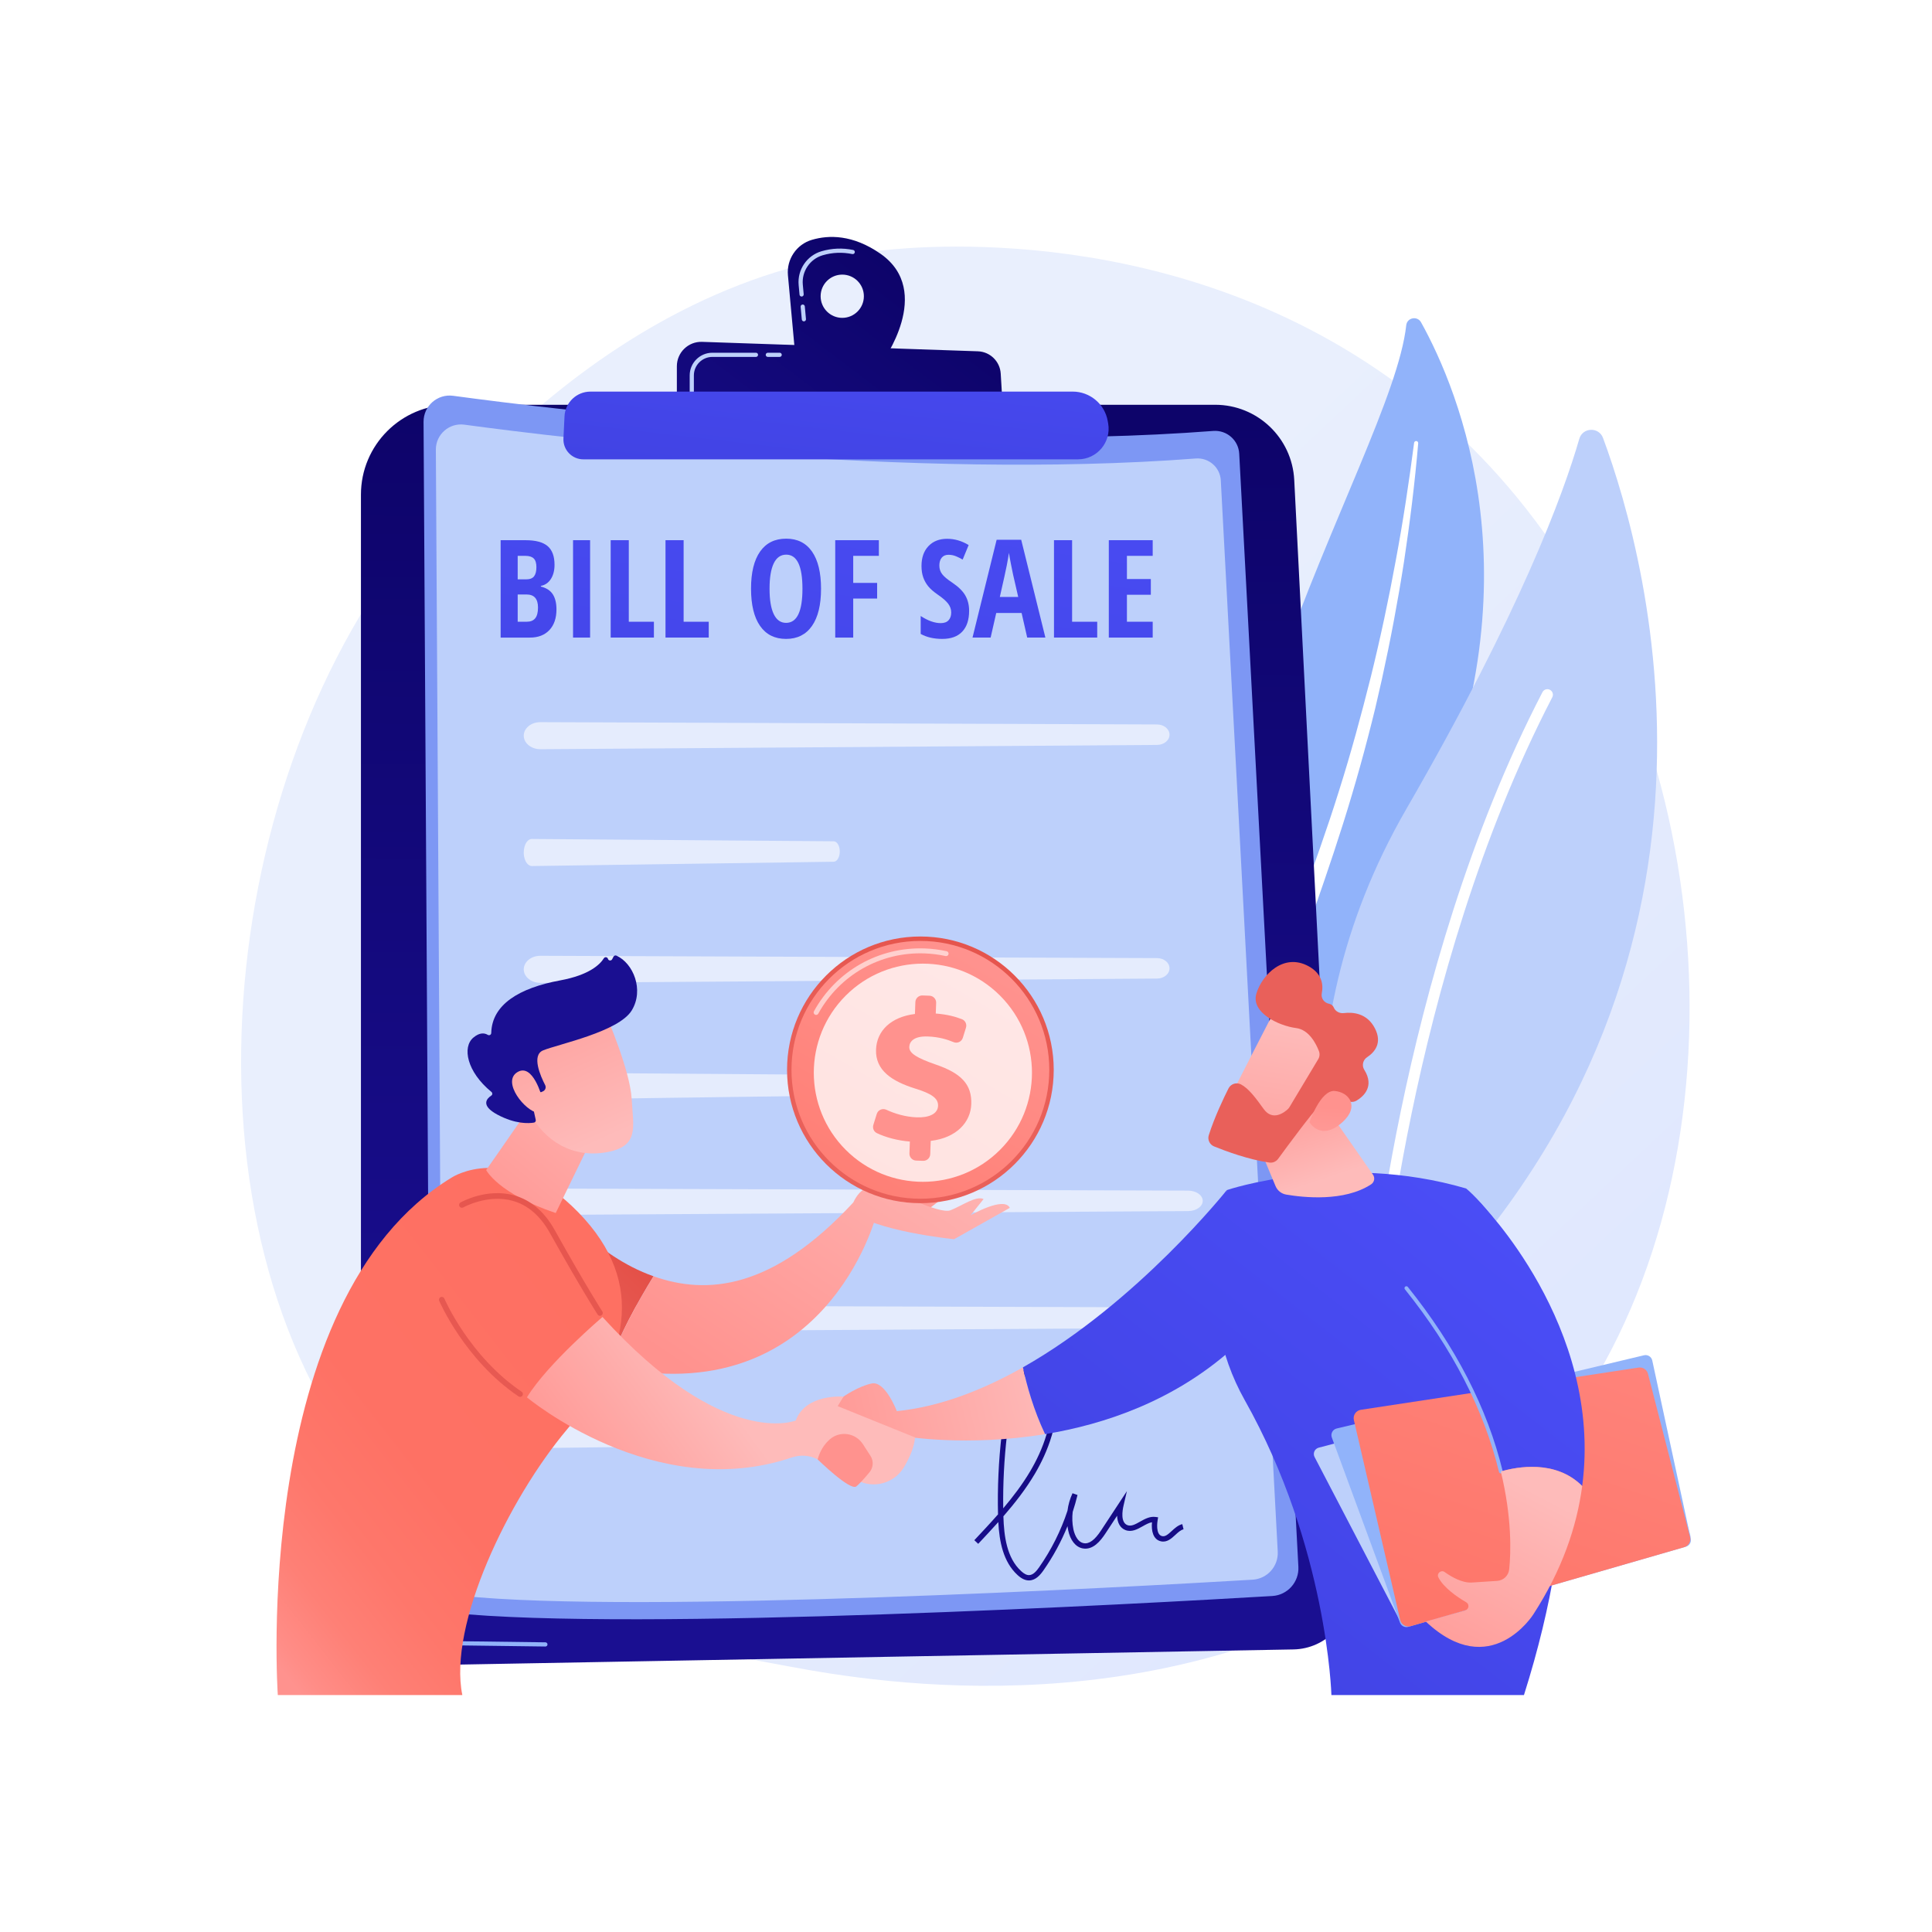 <?xml version="1.0" encoding="utf-8"?>
<!-- Generator: Adobe Illustrator 27.5.0, SVG Export Plug-In . SVG Version: 6.00 Build 0)  -->
<svg version="1.1" xmlns="http://www.w3.org/2000/svg" xmlns:xlink="http://www.w3.org/1999/xlink" x="0px" y="0px"
	 viewBox="0 0 3710 3710" style="enable-background:new 0 0 3710 3710;" xml:space="preserve">
<g id="Background">
	<g>
		<g>
			<rect style="fill:#FFFFFF;" width="3710" height="3710"/>
		</g>
	</g>
</g>
<g id="Illustration">
	<g>
		<linearGradient id="SVGID_1_" gradientUnits="userSpaceOnUse" x1="3498.676" y1="3688.016" x2="1537.462" y2="1600.273">
			<stop  offset="0" style="stop-color:#DAE3FE"/>
			<stop  offset="1" style="stop-color:#E9EFFD"/>
		</linearGradient>
		<path style="fill:url(#SVGID_1_);" d="M2909.823,2850.423c-72.4,74.627-137.181,118.496-186.779,151.614
			c-483.725,322.988-1036.676,229.895-1207.634,198.076c-275.821-51.336-508.651-87.552-708.695-268.282
			c-454.559-410.676-432.45-1267.376-85.112-1798.064c41.184-62.924,387.996-577.008,942.144-649.447
			c13.554-1.772,23.667-2.781,32.524-3.718c85.725-9.076,616.948-56.98,1050.107,305.921
			c62.005,51.947,161.788,145.647,254.32,288.555C3339.036,1597.611,3340.107,2406.902,2909.823,2850.423z"/>
		<g>
			<path style="fill:#91B3FA;" d="M2700.396,624.532c1.613-14.676,21.284-18.482,28.455-5.576
				c72.826,131.052,229.3,503.787,3.331,995.418c-283.512,616.825-224.726,893.795-103.997,1089.888
				c0,0-207.067-140.29-274.847-423.935C2186.923,1583.913,2671.72,885.479,2700.396,624.532z"/>
			<path style="fill:#FFFFFF;" d="M2715.489,850.344c-9.833,75.618-21.153,151.003-35.212,225.865
				c-13.664,74.923-29.593,149.398-47.82,223.27c-18.509,73.795-38.4,147.232-61.38,219.714
				c-22.654,72.583-48.399,144.11-74.5,215.835c-25.685,71.829-51.968,144.044-70.938,219.169
				c-18.999,74.95-29.356,153.373-25.077,231.363c1.086,19.444,2.531,38.943,5.111,58.163c2.224,19.276,5.303,38.459,8.724,57.578
				c7.033,38.214,16.615,76.026,28.958,112.955c24.879,73.806,60.979,143.767,105.074,207.309
				c4.641,6.688,13.825,8.346,20.513,3.705c6.567-4.557,8.285-13.495,3.95-20.149l-0.031-0.047
				c-10.288-15.758-20.383-31.615-29.736-47.867c-4.808-8.053-9.248-16.302-13.841-24.465c-4.278-8.326-8.882-16.489-12.899-24.938
				c-16.634-33.517-30.894-68.161-42.522-103.688c-23.58-70.863-36.69-145.616-40.909-220.113
				c-1.689-37.284-0.629-74.628,3.303-111.761c3.96-37.134,10.779-74.02,19.708-110.546
				c17.864-73.093,43.288-144.785,68.455-216.794c25.079-72.058,49.786-144.641,71.468-218.128
				c10.938-36.709,21.216-73.611,30.828-110.679c4.912-18.505,9.465-37.102,14.051-55.688c4.408-18.63,8.711-37.282,12.863-55.964
				c16.467-74.766,30.644-149.998,42.426-225.572c11.419-75.631,20.826-151.539,27.294-227.682c0.184-2.177-1.429-4.09-3.605-4.275
				C2717.631,846.734,2715.763,848.263,2715.489,850.344z"/>
		</g>
		<g>
			<g>
				<path style="fill:#BDD0FB;" d="M2672.45,2566.819c-19.827,18.628-52.234,10.953-61.933-14.464
					c-53.519-140.242-168.977-550.44,90.215-999.15c218.876-378.916,301.552-605.179,331.966-710.495
					c6.432-22.27,37.555-23.385,45.606-1.649C3167.136,1080.88,3390.879,1891.84,2672.45,2566.819z"/>
				<path style="fill:#FFFFFF;" d="M2639.497,2550.36c-0.67,0.079-1.354,0.094-2.053,0.039c-5.848-0.446-10.229-5.549-9.783-11.397
					c0.506-6.631,53.777-669.233,334.31-1209.838c2.701-5.201,9.111-7.233,14.322-4.536c5.206,2.704,7.236,9.113,4.536,14.322
					c-278.492,536.669-331.484,1195.08-331.988,1201.666C2648.45,2545.769,2644.444,2549.781,2639.497,2550.36z"/>
			</g>
		</g>
		<g>
			
				<linearGradient id="SVGID_00000121967079456725502160000010981661288958516392_" gradientUnits="userSpaceOnUse" x1="1654.541" y1="121.19" x2="1638.604" y2="2825.073">
				<stop  offset="0" style="stop-color:#09005D"/>
				<stop  offset="1" style="stop-color:#1A0F91"/>
			</linearGradient>
			<path style="fill:url(#SVGID_00000121967079456725502160000010981661288958516392_);" d="M693.109,949.877
				c0-95.321,77.273-172.593,172.594-172.593h1467.744c80.974,0,147.744,63.457,151.861,144.327l108.34,2127.954
				c3.222,63.283-46.594,116.663-109.949,117.815l-1682.22,30.574c-59.53,1.082-108.371-46.879-108.371-106.419V949.877z"/>
			<path style="fill:#91B3FA;" d="M1047.34,3161.777c-0.018,0-0.035,0-0.053,0l-188.231-2.433
				c-62.941-0.816-114.145-52.688-114.145-115.631v-284.193c0-2.221,1.799-4.018,4.018-4.018c2.219,0,4.019,1.797,4.019,4.018
				v284.193c0,58.567,47.646,106.833,106.212,107.594l188.229,2.433c2.219,0.027,3.995,1.852,3.967,4.069
				C1051.327,3160.011,1049.534,3161.777,1047.34,3161.777z"/>
			<path style="fill:#FFFFFF;" d="M748.929,2675.509c-2.219,0-4.018-1.798-4.018-4.019v-46.025c0-2.221,1.799-4.019,4.018-4.019
				c2.219,0,4.019,1.798,4.019,4.019v46.025C752.948,2673.711,751.149,2675.509,748.929,2675.509z"/>
			<g>
				<path style="fill:#7D97F4;" d="M813.354,810.037c-0.18-30.497,26.641-54.101,56.862-50.002
					c200.434,27.181,889.673,111.246,1459.528,67.501c25.988-1.995,48.541,17.695,49.924,43.722l113.601,2137.439
					c1.558,29.308-20.822,54.37-50.12,56.104c-239.67,14.183-1226.707,69.013-1578.768,32.138
					c-21.427-2.245-37.692-20.285-37.819-41.829L813.354,810.037z"/>
				<path style="fill:#BDD0FB;" d="M836.964,863.6c-0.173-29.349,25.638-52.064,54.721-48.119
					c192.886,26.157,856.171,107.057,1404.568,64.959c25.009-1.92,46.712,17.029,48.043,42.076l109.323,2056.953
					c1.499,28.204-20.038,52.323-48.233,53.991c-230.645,13.649-1180.515,66.414-1519.319,30.927
					c-20.62-2.16-36.273-19.521-36.394-40.254L836.964,863.6z"/>
				<g>
					<g style="opacity:0.6;">
						<path style="fill:#FFFFFF;" d="M859.269,2314.518c4.337,11.49,19.278,19.461,36.286,19.36l1386.144-8.257
							c15.681-0.093,28.225-9.127,27.882-20.081c-0.333-10.649-12.748-19.173-27.993-19.222l-1386.18-4.417
							C870.939,2281.823,853.028,2297.988,859.269,2314.518z"/>
					</g>
					<g style="opacity:0.6;">
						<path style="fill:#FFFFFF;" d="M859.269,2538.845c4.337,11.49,19.278,19.461,36.286,19.36l1386.144-8.257
							c15.681-0.093,28.225-9.127,27.882-20.081c-0.333-10.649-12.748-19.173-27.993-19.222l-1386.18-4.417
							C870.939,2506.15,853.028,2522.315,859.269,2538.845z"/>
					</g>
					<g style="opacity:0.6;">
						<path style="fill:#FFFFFF;" d="M858.64,2763.172L858.64,2763.172c2.153,11.49,9.571,19.462,18.016,19.36l688.213-8.257
							c7.785-0.094,14.013-9.128,13.843-20.081c-0.166-10.648-6.329-19.173-13.899-19.222l-688.231-4.417
							C864.433,2730.478,855.541,2746.642,858.64,2763.172z"/>
					</g>
				</g>
				<g>
					<g style="opacity:0.6;">
						<path style="fill:#FFFFFF;" d="M1006.794,1419.36c3.705,11.49,16.469,19.461,30.999,19.36l1184.193-8.257
							c13.396-0.093,24.113-9.128,23.82-20.081c-0.285-10.649-10.891-19.174-23.915-19.222l-1184.224-4.417
							C1016.763,1386.666,1001.462,1402.83,1006.794,1419.36z"/>
					</g>
					<g style="opacity:0.6;">
						<path style="fill:#FFFFFF;" d="M1006.248,1643.687c1.813,11.49,8.06,19.461,15.171,19.36l579.542-8.257
							c6.556-0.093,11.801-9.128,11.657-20.081c-0.139-10.649-5.33-19.173-11.704-19.222l-579.557-4.417
							C1011.127,1610.993,1003.639,1627.157,1006.248,1643.687z"/>
					</g>
					<g style="opacity:0.6;">
						<path style="fill:#FFFFFF;" d="M1006.794,1868.015c3.705,11.49,16.469,19.462,30.999,19.36l1184.193-8.257
							c13.396-0.093,24.113-9.127,23.82-20.081c-0.285-10.649-10.891-19.173-23.915-19.222l-1184.224-4.417
							C1016.763,1835.32,1001.462,1851.485,1006.794,1868.015z"/>
					</g>
					<g style="opacity:0.6;">
						<path style="fill:#FFFFFF;" d="M1006.275,2092.342L1006.275,2092.342c1.906,11.49,8.469,19.461,15.942,19.36l608.989-8.257
							c6.889-0.094,12.4-9.128,12.25-20.081c-0.146-10.648-5.601-19.173-12.299-19.222l-609.005-4.417
							C1011.402,2059.647,1003.533,2075.812,1006.275,2092.342z"/>
					</g>
				</g>
				<g>
					
						<linearGradient id="SVGID_00000170987640062065374560000009898109869059146669_" gradientUnits="userSpaceOnUse" x1="1149.83" y1="185.28" x2="935.333" y2="1651.003">
						<stop  offset="0" style="stop-color:#4F52FF"/>
						<stop  offset="1" style="stop-color:#4042E2"/>
					</linearGradient>
					<path style="fill:url(#SVGID_00000170987640062065374560000009898109869059146669_);" d="M961.372,1037.333h47.712
						c19.443,0,33.597,3.773,42.467,11.32c8.868,7.547,13.303,19.552,13.303,36.008c0,10.831-2.347,19.891-7.035,27.182
						c-4.691,7.291-11.087,11.704-19.187,13.239v1.279c10.572,2.645,18.205,7.592,22.897,14.838
						c4.688,7.25,7.035,16.885,7.035,28.909c0,16.971-4.541,30.252-13.623,39.845c-9.082,9.594-21.512,14.39-37.287,14.39h-56.282
						V1037.333z M994.119,1112.546h15.989c7.333,0,12.491-1.96,15.478-5.884c2.983-3.92,4.477-9.763,4.477-17.524
						c0-7.758-1.708-13.322-5.116-16.693c-3.412-3.367-8.784-5.053-16.117-5.053h-14.71V1112.546z M994.119,1141.582v52.317h17.524
						c7.246,0,12.641-2.216,16.181-6.652c3.537-4.432,5.308-11.298,5.308-20.594c0-16.712-7.336-25.071-22.001-25.071H994.119z"/>
					
						<linearGradient id="SVGID_00000102516273417156978150000007224781233420461696_" gradientUnits="userSpaceOnUse" x1="1252.955" y1="200.372" x2="1038.457" y2="1666.096">
						<stop  offset="0" style="stop-color:#4F52FF"/>
						<stop  offset="1" style="stop-color:#4042E2"/>
					</linearGradient>
					<path style="fill:url(#SVGID_00000102516273417156978150000007224781233420461696_);" d="M1100.415,1224.343v-187.01h32.746
						v187.01H1100.415z"/>
					
						<linearGradient id="SVGID_00000106856705073516560140000004427372366628257964_" gradientUnits="userSpaceOnUse" x1="1348.319" y1="214.328" x2="1133.821" y2="1680.051">
						<stop  offset="0" style="stop-color:#4F52FF"/>
						<stop  offset="1" style="stop-color:#4042E2"/>
					</linearGradient>
					<path style="fill:url(#SVGID_00000106856705073516560140000004427372366628257964_);" d="M1172.686,1224.343v-187.01h34.793
						v156.567h48.224v30.443H1172.686z"/>
					
						<linearGradient id="SVGID_00000080177989064071453160000016307484215117374855_" gradientUnits="userSpaceOnUse" x1="1451.384" y1="229.411" x2="1236.887" y2="1695.135">
						<stop  offset="0" style="stop-color:#4F52FF"/>
						<stop  offset="1" style="stop-color:#4042E2"/>
					</linearGradient>
					<path style="fill:url(#SVGID_00000080177989064071453160000016307484215117374855_);" d="M1277.96,1224.343v-187.01h34.793
						v156.567h48.224v30.443H1277.96z"/>
					
						<linearGradient id="SVGID_00000000938208899143393420000016264862857449862037_" gradientUnits="userSpaceOnUse" x1="1637.3" y1="256.618" x2="1422.803" y2="1722.341">
						<stop  offset="0" style="stop-color:#4F52FF"/>
						<stop  offset="1" style="stop-color:#4042E2"/>
					</linearGradient>
					<path style="fill:url(#SVGID_00000000938208899143393420000016264862857449862037_);" d="M1576.639,1130.582
						c0,30.955-5.801,54.747-17.396,71.376c-11.599,16.629-28.186,24.943-49.759,24.943c-21.662,0-38.291-8.292-49.886-24.879
						c-11.599-16.584-17.396-40.485-17.396-71.696c0-30.955,5.798-54.683,17.396-71.184c11.595-16.501,28.31-24.751,50.142-24.751
						c21.573,0,38.118,8.295,49.631,24.879C1570.883,1075.857,1576.639,1099.627,1576.639,1130.582z M1477.761,1130.582
						c0,21.32,2.686,37.565,8.058,48.735c5.372,11.173,13.258,16.757,23.664,16.757c20.978,0,31.467-21.829,31.467-65.492
						c0-43.66-10.406-65.492-31.211-65.492c-10.575,0-18.547,5.564-23.92,16.693
						C1480.448,1092.911,1477.761,1109.179,1477.761,1130.582z"/>
					
						<linearGradient id="SVGID_00000171679452956849925190000000521976112138734977_" gradientUnits="userSpaceOnUse" x1="1763.854" y1="275.137" x2="1549.356" y2="1740.861">
						<stop  offset="0" style="stop-color:#4F52FF"/>
						<stop  offset="1" style="stop-color:#4042E2"/>
					</linearGradient>
					<path style="fill:url(#SVGID_00000171679452956849925190000000521976112138734977_);" d="M1638.421,1224.343h-34.537v-187.01
						h83.784v30.06h-49.247v51.933h45.921v30.06h-45.921V1224.343z"/>
					
						<linearGradient id="SVGID_00000063617196535963456010000007872433783641348001_" gradientUnits="userSpaceOnUse" x1="1936.708" y1="300.435" x2="1722.21" y2="1766.157">
						<stop  offset="0" style="stop-color:#4F52FF"/>
						<stop  offset="1" style="stop-color:#4042E2"/>
					</linearGradient>
					<path style="fill:url(#SVGID_00000063617196535963456010000007872433783641348001_);" d="M1860.991,1172.793
						c0,17.483-4.413,30.872-13.239,40.165c-8.826,9.296-21.554,13.943-38.182,13.943c-16.29,0-30.146-3.198-41.572-9.594v-34.409
						c13.984,9.127,26.817,13.687,38.502,13.687c6.651,0,11.659-1.832,15.03-5.5c3.367-3.665,5.052-8.653,5.052-14.966
						c0-6.223-2.005-11.915-6.012-17.076c-4.01-5.158-10.617-10.892-19.827-17.204c-8.017-5.542-14.093-10.85-18.228-15.925
						c-4.138-5.072-7.336-10.764-9.594-17.076c-2.261-6.309-3.39-13.642-3.39-22.001c0-16.031,4.455-28.736,13.367-38.118
						c8.909-9.379,20.869-14.071,35.88-14.071c14.326,0,28.096,4.01,41.316,12.024l-11.512,27.885
						c-4.093-2.386-8.378-4.519-12.855-6.396c-4.477-1.874-9.274-2.814-14.39-2.814c-5.628,0-9.958,1.855-12.983,5.564
						c-3.028,3.709-4.541,8.762-4.541,15.158c0,6.313,1.81,11.813,5.436,16.501c3.623,4.691,9.955,10.022,18.995,15.989
						c12.193,8.187,20.7,16.546,25.519,25.071C1858.58,1152.158,1860.991,1161.879,1860.991,1172.793z"/>
					
						<linearGradient id="SVGID_00000094604738240844241690000015081857371651228298_" gradientUnits="userSpaceOnUse" x1="2069.84" y1="319.916" x2="1855.343" y2="1785.638">
						<stop  offset="0" style="stop-color:#4F52FF"/>
						<stop  offset="1" style="stop-color:#4042E2"/>
					</linearGradient>
					<path style="fill:url(#SVGID_00000094604738240844241690000015081857371651228298_);" d="M1972.532,1224.343l-10.745-47.2
						h-48.735l-10.745,47.2h-34.793l46.305-187.778h47.2l46.433,187.778H1972.532z M1955.264,1146.315l-9.977-43.491
						c-0.598-2.641-1.941-9.274-4.029-19.891c-2.091-10.617-3.348-17.716-3.773-21.298c-1.11,7.336-2.517,15.414-4.221,24.24
						c-1.708,8.826-6.14,28.973-13.303,60.439H1955.264z"/>
					
						<linearGradient id="SVGID_00000150813273930215894740000008789291539115812229_" gradientUnits="userSpaceOnUse" x1="2181.738" y1="336.292" x2="1967.24" y2="1802.015">
						<stop  offset="0" style="stop-color:#4F52FF"/>
						<stop  offset="1" style="stop-color:#4042E2"/>
					</linearGradient>
					<path style="fill:url(#SVGID_00000150813273930215894740000008789291539115812229_);" d="M2023.954,1224.343v-187.01h34.793
						v156.567h48.224v30.443H2023.954z"/>
					
						<linearGradient id="SVGID_00000023983147361658402970000010185760533225654663_" gradientUnits="userSpaceOnUse" x1="2285.43" y1="351.465" x2="2070.932" y2="1817.19">
						<stop  offset="0" style="stop-color:#4F52FF"/>
						<stop  offset="1" style="stop-color:#4042E2"/>
					</linearGradient>
					<path style="fill:url(#SVGID_00000023983147361658402970000010185760533225654663_);" d="M2213.522,1224.343h-84.295v-187.01
						h84.295v30.06h-49.503v44.514h45.921v30.188h-45.921v51.805h49.503V1224.343z"/>
				</g>
			</g>
			
				<linearGradient id="SVGID_00000039094166398820617040000015594694031540381590_" gradientUnits="userSpaceOnUse" x1="1854.36" y1="268.062" x2="1179.249" y2="1156.153">
				<stop  offset="0" style="stop-color:#09005D"/>
				<stop  offset="1" style="stop-color:#1A0F91"/>
			</linearGradient>
			<path style="fill:url(#SVGID_00000039094166398820617040000015594694031540381590_);" d="M1690.605,487.148
				c-53.017-36.883-99.116-36.152-131.568-26.577c-29.603,8.735-48.79,37.315-45.974,68.052l13.995,152.754l166.533,14.779
				C1693.592,696.156,1794.58,559.481,1690.605,487.148z M1617.37,610.383c-22.934,0-41.525-18.591-41.525-41.524
				c0-22.934,18.591-41.525,41.525-41.525c22.934,0,41.525,18.591,41.525,41.525C1658.895,591.792,1640.303,610.383,1617.37,610.383
				z"/>
			<g>
				<path style="fill:#BDD0FB;" d="M1543.694,617.12c-2.054,0-3.806-1.566-3.997-3.654l-2.229-24.327
					c-0.204-2.21,1.425-4.164,3.634-4.368c2.254-0.211,4.167,1.425,4.368,3.638l2.229,24.327c0.204,2.209-1.424,4.163-3.634,4.368
					C1543.939,617.116,1543.816,617.12,1543.694,617.12z M1539.326,569.447c-2.054,0-3.806-1.566-3.997-3.654l-1.693-18.468
					c-2.684-29.28,15.74-56.542,43.806-64.826c19.876-5.867,40.356-6.707,60.864-2.5c2.174,0.443,3.575,2.57,3.13,4.744
					c-0.445,2.17-2.552,3.559-4.743,3.128c-19.211-3.932-38.378-3.152-56.977,2.335c-24.396,7.201-40.411,30.916-38.078,56.389
					l1.693,18.468c0.204,2.209-1.424,4.164-3.634,4.368C1539.572,569.443,1539.448,569.447,1539.326,569.447z"/>
			</g>
			
				<linearGradient id="SVGID_00000079458496684384299290000018367665446137684103_" gradientUnits="userSpaceOnUse" x1="1928.414" y1="324.354" x2="1253.303" y2="1212.447">
				<stop  offset="0" style="stop-color:#09005D"/>
				<stop  offset="1" style="stop-color:#1A0F91"/>
			</linearGradient>
			<path style="fill:url(#SVGID_00000079458496684384299290000018367665446137684103_);" d="M1299.771,780.094v-76.8
				c0-26.511,21.973-47.745,48.469-46.837l529.502,18.142c23.499,0.805,42.529,19.353,43.937,42.824l4.425,73.794L1299.771,780.094z
				"/>
			<path style="fill:#BDD0FB;" d="M1497.208,685.395h-22.771c-2.219,0-4.019-1.797-4.019-4.018c0-2.221,1.799-4.019,4.019-4.019
				h22.771c2.219,0,4.019,1.797,4.019,4.019C1501.227,683.598,1499.428,685.395,1497.208,685.395z"/>
			<path style="fill:#BDD0FB;" d="M1328.43,755.978c-2.219,0-4.018-1.797-4.018-4.019v-31.069c0-24.005,19.529-43.533,43.534-43.533
				h83.718c2.219,0,4.019,1.797,4.019,4.019c0,2.221-1.799,4.018-4.019,4.018h-83.718c-19.573,0-35.498,15.925-35.498,35.496v31.069
				C1332.449,754.181,1330.65,755.978,1328.43,755.978z"/>
			
				<linearGradient id="SVGID_00000021083913427355910490000009051123290713074842_" gradientUnits="userSpaceOnUse" x1="1669.205" y1="274.028" x2="1586.831" y2="981.073">
				<stop  offset="0" style="stop-color:#4F52FF"/>
				<stop  offset="1" style="stop-color:#4042E2"/>
			</linearGradient>
			<path style="fill:url(#SVGID_00000021083913427355910490000009051123290713074842_);" d="M1084.021,799.487
				c1.278-26.594,23.212-47.5,49.837-47.501l925.933-0.025c33.294-0.001,61.758,23.958,67.437,56.765l0.784,4.527
				c6.22,35.933-21.445,68.799-57.913,68.799h-949.953c-21.825,0-39.217-18.248-38.169-40.047L1084.021,799.487z"/>
			
				<linearGradient id="SVGID_00000147904984713195587800000008327529119775949213_" gradientUnits="userSpaceOnUse" x1="2536.751" y1="1649.377" x2="1949.439" y2="3227.455">
				<stop  offset="0" style="stop-color:#09005D"/>
				<stop  offset="1" style="stop-color:#1A0F91"/>
			</linearGradient>
			<path style="fill:url(#SVGID_00000147904984713195587800000008327529119775949213_);" d="M1975.95,3034.898
				c-7.199,0-14.404-3.401-21.989-10.374c-27.714-25.46-34.947-64.496-36.932-101.694c-12.718,14.225-25.726,28.087-38.587,41.793
				l-7.448-6.989c15.206-16.203,30.617-32.625,45.487-49.59c-1.234-51.053,1.124-102.668,7.006-153.425
				c3.611-31.143,8.815-64.111,22.318-94.186c4.313-9.603,11.471-23.365,23.787-31.98c12.871-9.001,29.759-9.979,41.071-2.381
				c12.705,8.535,16.123,24.682,17.586,36.08c8.599,66.867-17.48,128.135-40.872,167.756c-17.344,29.38-38.338,56.277-60.579,81.853
				c1.151,38.119,6.441,79.855,34.072,105.242c5.802,5.33,10.816,7.914,15.538,7.671c7.724-0.28,14.002-7.817,19.126-15.156
				c23.402-33.517,41.607-69.863,54.332-108.414c1.49-11.615,4.735-23,9.676-33.633l9.596,3.358
				c-2.673,10.999-5.766,21.852-9.264,32.539c-1.3,10.9-0.898,22.005,1.26,32.782c1.144,5.716,5.959,24.566,19.837,27.209
				c10.354,1.972,21.177-5.912,33.144-24.104l49.839-75.765l-6.47,27.851c-2.188,9.413-5.862,31.891,7.212,37.274
				c7.438,3.049,15.338-1.4,24.499-6.561c8.745-4.924,18.66-10.531,29.463-9.074l5.264,0.702l-0.901,5.23
				c-0.496,2.863-4.446,28.05,8.525,30.917c5.902,1.313,10.929-2.83,18.471-9.802c5.703-5.27,12.163-11.246,20.323-13.22
				l2.401,9.928c-5.576,1.35-10.537,5.935-15.788,10.793c-7.521,6.953-16.037,14.826-27.615,12.276
				c-15.009-3.318-18.763-20.13-17.194-36.599c-5.789,0.908-11.731,4.256-17.935,7.751c-10.028,5.639-21.394,12.03-33.397,7.106
				c-9.776-4.023-15.132-13.636-15.671-27.382l-22.494,34.188c-9.24,14.048-23.808,32.27-43.588,28.526
				c-13.593-2.59-24.037-15.764-27.941-35.236c-0.495-2.474-0.908-4.968-1.234-7.468c-12.043,29.763-27.415,58.089-45.979,84.673
				c-6.178,8.855-14.85,19.073-27.126,19.518C1976.502,3034.892,1976.226,3034.898,1975.95,3034.898z M1993.071,2631.115
				c-6.424,0-12.908,2.411-17.626,5.709c-10.245,7.165-16.506,19.292-20.323,27.791c-12.934,28.812-17.972,60.849-21.487,91.18
				c-5.393,46.528-7.794,93.784-7.156,140.654c19.142-22.607,37.071-46.275,52.1-71.735c22.581-38.245,47.768-97.268,39.542-161.259
				c-1.929-14.986-6.108-24.17-13.157-28.905C2001.354,2632.123,1997.224,2631.115,1993.071,2631.115z"/>
		</g>
		<g>
			<g>
				
					<linearGradient id="SVGID_00000150084284174806897150000016300608827447039923_" gradientUnits="userSpaceOnUse" x1="2034.545" y1="2659.272" x2="1507.927" y2="2784.116">
					<stop  offset="0" style="stop-color:#FEBBBA"/>
					<stop  offset="1" style="stop-color:#FF928E"/>
				</linearGradient>
				<path style="fill:url(#SVGID_00000150084284174806897150000016300608827447039923_);" d="M1722.183,2709.821
					c0,0-22.231-58.523-48.2-53.164c-25.968,5.36-54.376,25.31-54.376,25.31l-41.717,56.418c0,0,117.108,46.134,158.295,19.695
					c0,0,119.617,20.669,270.671-4.117c-21.866-46.165-34.899-92.384-42.552-128.26
					C1887.796,2669.009,1805.392,2701.356,1722.183,2709.821z"/>
				
					<linearGradient id="SVGID_00000007404116454214268920000009814155428653086106_" gradientUnits="userSpaceOnUse" x1="2899.479" y1="1665.394" x2="1837.216" y2="3028.974">
					<stop  offset="0" style="stop-color:#4F52FF"/>
					<stop  offset="1" style="stop-color:#4042E2"/>
				</linearGradient>
				<path style="fill:url(#SVGID_00000007404116454214268920000009814155428653086106_);" d="M2355.807,2285.329
					c0,0-171.261,215.708-391.503,340.374c7.653,35.876,20.686,82.095,42.552,128.26c114.252-18.748,246.48-63.489,358.58-162.908
					L2355.807,2285.329z"/>
			</g>
			
				<linearGradient id="SVGID_00000154427267684633478430000002969390596469080751_" gradientUnits="userSpaceOnUse" x1="1274.519" y1="2311.933" x2="1049.815" y2="2541.222">
				<stop  offset="0" style="stop-color:#E1473D"/>
				<stop  offset="1" style="stop-color:#E9605A"/>
			</linearGradient>
			<path style="fill:url(#SVGID_00000154427267684633478430000002969390596469080751_);" d="M1072.219,2313.853l10.633,285.561
				c30.2,10.393,58.952,18.477,86.331,24.513c17.126-55.135,54.836-122.806,85.714-173.122
				C1141.445,2410.701,1072.219,2313.853,1072.219,2313.853z"/>
			
				<linearGradient id="SVGID_00000114781942952855474810000007013226216013854902_" gradientUnits="userSpaceOnUse" x1="1752.214" y1="1994.554" x2="1318.66" y2="2632.402">
				<stop  offset="0" style="stop-color:#FEBBBA"/>
				<stop  offset="1" style="stop-color:#FF928E"/>
			</linearGradient>
			<path style="fill:url(#SVGID_00000114781942952855474810000007013226216013854902_);" d="M1638.637,2308.996
				c-155.627,168.028-281.591,177.918-383.74,141.809c-30.878,50.315-68.588,117.986-85.714,173.122
				c415.598,91.625,513.464-290.44,513.464-290.44L1638.637,2308.996z"/>
			
				<linearGradient id="SVGID_00000079455968278176403870000003605870205090471044_" gradientUnits="userSpaceOnUse" x1="1834.245" y1="2201.041" x2="1734.991" y2="2304.706">
				<stop  offset="0" style="stop-color:#FEBBBA"/>
				<stop  offset="1" style="stop-color:#FF928E"/>
			</linearGradient>
			<path style="fill:url(#SVGID_00000079455968278176403870000003605870205090471044_);" d="M1670.198,2291.149
				c0,0,17.927-19.251,51.106-13.201c33.178,6.049,62.711,17.577,83.384,0c20.673-17.577,27.94,6.012,27.94,6.012l-61.903,47.058
				L1670.198,2291.149z"/>
			
				<linearGradient id="SVGID_00000072986961139266781040000000164907233543984305_" gradientUnits="userSpaceOnUse" x1="1925.45" y1="2112.305" x2="1491.898" y2="2750.15">
				<stop  offset="0" style="stop-color:#FEBBBA"/>
				<stop  offset="1" style="stop-color:#FF928E"/>
			</linearGradient>
			<path style="fill:url(#SVGID_00000072986961139266781040000000164907233543984305_);" d="M1633.174,2324.058
				c0,0,12.285-51.362,49.301-44.322c37.017,7.04,121.055,52.741,142.712,44.322c21.657-8.419,49.351-28.57,63.56-21.447
				l-25.026,31.115c0,0,64.338-37.116,75.413-14.311l-107.055,60.244C1832.079,2379.659,1675.453,2363.979,1633.174,2324.058z"/>
			
				<linearGradient id="SVGID_00000143575898272326828140000003991623760352523654_" gradientUnits="userSpaceOnUse" x1="449.802" y1="3090.698" x2="1210.223" y2="2495.981">
				<stop  offset="0" style="stop-color:#FF928E"/>
				<stop  offset="0.033" style="stop-color:#FF8D87"/>
				<stop  offset="0.142" style="stop-color:#FE8076"/>
				<stop  offset="0.279" style="stop-color:#FE776B"/>
				<stop  offset="0.47" style="stop-color:#FE7164"/>
				<stop  offset="1" style="stop-color:#FE7062"/>
			</linearGradient>
			<path style="fill:url(#SVGID_00000143575898272326828140000003991623760352523654_);" d="M533.473,3255
				c0,0-53.101-758.106,334.008-993.84c0,0,108.225-71.448,243.083,66.919c134.857,138.368,91.428,282.12-21.744,416.843
				C975.648,2879.645,860.377,3120.298,887.81,3255H533.473z"/>
			
				<linearGradient id="SVGID_00000114766192009015340800000015877366360862744210_" gradientUnits="userSpaceOnUse" x1="1229.271" y1="1993.369" x2="902.403" y2="2388.334">
				<stop  offset="0" style="stop-color:#FEBBBA"/>
				<stop  offset="1" style="stop-color:#FF928E"/>
			</linearGradient>
			<path style="fill:url(#SVGID_00000114766192009015340800000015877366360862744210_);" d="M1062.58,2054.664
				c-0.102,9.04-129.008,192.135-129.008,192.135s23.138,45.569,133.597,82.567l95.348-196.041L1062.58,2054.664z"/>
			
				<linearGradient id="SVGID_00000150796158086279211760000005865389373026973568_" gradientUnits="userSpaceOnUse" x1="1406.876" y1="2705.574" x2="1095.042" y2="2934.864">
				<stop  offset="0" style="stop-color:#FEBBBA"/>
				<stop  offset="1" style="stop-color:#FF928E"/>
			</linearGradient>
			<path style="fill:url(#SVGID_00000150796158086279211760000005865389373026973568_);" d="M1011.885,2683.294
				c0,0,244.568,204.827,508.661,115.451c16.38-5.543,34.29-4.34,49.581,3.736l75.925,40.098
				c31.867,16.83,71.333,5.782,89.824-25.151c10.548-17.644,19.55-37.797,21.34-57.103l-148.562-60.143l10.952-18.217
				c0,0-72.534-6.146-91.519,45.839c0,0-138.159,57.465-371.152-198.809C1156.936,2528.997,1051.206,2618.898,1011.885,2683.294z"/>
			
				<linearGradient id="SVGID_00000077319636654795329730000011563986562467553170_" gradientUnits="userSpaceOnUse" x1="1643.21" y1="943.974" x2="611.588" y2="3298.316">
				<stop  offset="0" style="stop-color:#E1473D"/>
				<stop  offset="1" style="stop-color:#E9605A"/>
			</linearGradient>
			<path style="fill:url(#SVGID_00000077319636654795329730000011563986562467553170_);" d="M998.724,2682.399
				c-1.043,0-2.096-0.299-3.026-0.928c-103.278-69.78-151.862-182.415-152.341-183.544c-1.166-2.751,0.12-5.925,2.868-7.093
				c2.752-1.166,5.929,0.118,7.095,2.868c0.468,1.101,47.89,110.868,148.438,178.803c2.477,1.672,3.128,5.036,1.455,7.512
				C1002.165,2681.564,1000.46,2682.399,998.724,2682.399z"/>
			
				<linearGradient id="SVGID_00000166653440493102680810000003118282046068127634_" gradientUnits="userSpaceOnUse" x1="1661.71" y1="952.073" x2="630.089" y2="3306.413">
				<stop  offset="0" style="stop-color:#E1473D"/>
				<stop  offset="1" style="stop-color:#E9605A"/>
			</linearGradient>
			<path style="fill:url(#SVGID_00000166653440493102680810000003118282046068127634_);" d="M1152.107,2526.748
				c-1.775,0-3.516-0.874-4.552-2.48c-0.31-0.483-31.791-49.492-91.733-156.823c-18.255-32.686-42.212-53.377-71.212-61.498
				c-48.091-13.463-94.481,12.348-94.946,12.61c-2.596,1.472-5.897,0.562-7.373-2.035c-1.476-2.596-0.567-5.897,2.026-7.373
				c2.047-1.161,50.628-28.284,103.112-13.653c31.921,8.908,58.111,31.338,77.843,66.671
				c59.745,106.979,91.071,155.757,91.381,156.238c1.62,2.512,0.895,5.86-1.617,7.479
				C1154.13,2526.47,1153.112,2526.748,1152.107,2526.748z"/>
			<g>
				
					<linearGradient id="SVGID_00000096033546018000289030000009685259318513950378_" gradientUnits="userSpaceOnUse" x1="1155.822" y1="2190.519" x2="983.308" y2="1804.633">
					<stop  offset="0" style="stop-color:#FEBBBA"/>
					<stop  offset="1" style="stop-color:#FF928E"/>
				</linearGradient>
				<path style="fill:url(#SVGID_00000096033546018000289030000009685259318513950378_);" d="M1164.071,1949.748
					c0,0,45.867,105.364,48.947,160.667c3.08,55.302,14.997,91.187-48.947,102.323c-63.944,11.136-117.811-20.718-146.994-75.805
					c0,0-45.724-84.884-35.467-119.646C991.867,1982.524,1164.071,1949.748,1164.071,1949.748z"/>
				
					<linearGradient id="SVGID_00000152239303088324684660000004021802287867267459_" gradientUnits="userSpaceOnUse" x1="1199.753" y1="1381.994" x2="1112.933" y2="1744.596">
					<stop  offset="0" style="stop-color:#09005D"/>
					<stop  offset="1" style="stop-color:#1A0F91"/>
				</linearGradient>
				<path style="fill:url(#SVGID_00000152239303088324684660000004021802287867267459_);" d="M1038.928,2097.325l3.64-1.605
					c4.634-2.043,6.616-7.559,4.289-12.056c-9.017-17.422-26.595-57.346-3.887-66.659c29.266-12.002,145.191-35.643,170.202-76.776
					c24.038-39.533,2.74-90.565-29.27-105.079c-2.142-0.971-4.667-0.201-5.766,1.879l-2.667,5.047
					c-1.826,3.455-6.929,2.932-8.016-0.822l0,0c-1.043-3.604-5.836-4.303-7.824-1.121c-7.688,12.306-28.445,32.257-83.951,42.501
					c-78.886,14.559-131.041,46.483-132.339,100.994c-0.082,3.463-3.766,5.389-6.725,3.586c-5.825-3.55-15.146-5.215-27.603,5.259
					c-21.664,18.217-12.799,65.471,34.694,104.342c2.256,1.846,2.237,5.369-0.206,6.959c-8.61,5.605-21.445,18.941,11.812,36.719
					c34.399,18.388,60.087,16.88,69.978,15.247c2.461-0.406,4.047-2.788,3.51-5.224l-10.557-47.91
					c-0.598-2.712,1.466-5.28,4.243-5.28H1038.928z"/>
				
					<linearGradient id="SVGID_00000059284100840727800930000012709006434562508178_" gradientUnits="userSpaceOnUse" x1="1072.002" y1="2227.992" x2="899.488" y2="1842.107">
					<stop  offset="0" style="stop-color:#FEBBBA"/>
					<stop  offset="1" style="stop-color:#FF928E"/>
				</linearGradient>
				<path style="fill:url(#SVGID_00000059284100840727800930000012709006434562508178_);" d="M1040.914,2107.435
					c0,0-17.498-67.305-47.674-48.434c-30.176,18.871,15.659,75.413,39.919,77.931L1040.914,2107.435z"/>
			</g>
			
				<linearGradient id="SVGID_00000097460549575069221950000017867241668717269433_" gradientUnits="userSpaceOnUse" x1="1813.596" y1="2441.618" x2="1645.622" y2="2763.946">
				<stop  offset="0" style="stop-color:#FEBBBA"/>
				<stop  offset="1" style="stop-color:#FF928E"/>
			</linearGradient>
			<path style="fill:url(#SVGID_00000097460549575069221950000017867241668717269433_);" d="M1570.127,2802.482
				c0,0,62.149,60.792,74.143,51.94c4.267-3.149,15.04-14.584,25.481-27.321c7.368-8.987,8.133-21.684,1.813-31.437l-14.658-22.618
				c-13.967-21.552-43.874-26.073-63.247-9.212C1583.888,2772.339,1575.019,2784.654,1570.127,2802.482z"/>
			
				<linearGradient id="SVGID_00000112608606534737801190000003735941297027056039_" gradientUnits="userSpaceOnUse" x1="3274.297" y1="1957.383" x2="2212.03" y2="3320.968">
				<stop  offset="0" style="stop-color:#4F52FF"/>
				<stop  offset="1" style="stop-color:#4042E2"/>
			</linearGradient>
			<path style="fill:url(#SVGID_00000112608606534737801190000003735941297027056039_);" d="M2556.69,3255
				c0,0-7.627-284.297-166.429-566.338c-49.673-88.222-67.34-190.907-51.85-290.961l17.396-112.372
				c0,0,217.942-73.748,459.524-3.106c0,0,334.972,265.634,111.101,972.777H2556.69z"/>
			
				<linearGradient id="SVGID_00000021840898927337694620000015267187717227978894_" gradientUnits="userSpaceOnUse" x1="2537.698" y1="2266.927" x2="2468.911" y2="2060.566">
				<stop  offset="0" style="stop-color:#FEBBBA"/>
				<stop  offset="1" style="stop-color:#FF928E"/>
			</linearGradient>
			<path style="fill:url(#SVGID_00000021840898927337694620000015267187717227978894_);" d="M2392.906,2141.913l56.512,135.766
				c3.569,8.575,11.285,14.686,20.439,16.256c32.583,5.587,111.387,14.316,163.139-19.714c6.167-4.055,7.736-12.438,3.518-18.494
				l-104.406-149.894L2392.906,2141.913z"/>
			<g>
				<path style="fill:#BDD0FB;" d="M2532.288,2779.953c-7.783,2.052-11.649,10.799-7.927,17.936l163.491,313.492
					c2.761,5.294,8.87,7.909,14.607,6.253l534.792-154.407c6.659-1.923,10.498-8.879,8.574-15.538l-92.122-318.909
					c-1.892-6.548-8.664-10.389-15.255-8.651L2532.288,2779.953z"/>
				<path style="fill:#91B3FA;" d="M2566.787,2743.115c-7.657,1.824-12.002,9.928-9.282,17.315l130.871,355.501
					c2.38,6.465,9.351,9.993,15.97,8.082l533.179-153.942c6.635-1.916,10.653-8.642,9.195-15.392l-73.89-342.152
					c-1.554-7.197-8.72-11.711-15.883-10.005L2566.787,2743.115z"/>
				
					<linearGradient id="SVGID_00000031179369993907973120000005793199526400175292_" gradientUnits="userSpaceOnUse" x1="3224.998" y1="1958.252" x2="2748.317" y2="3347.439">
					<stop  offset="0" style="stop-color:#FF928E"/>
					<stop  offset="1" style="stop-color:#FE7062"/>
				</linearGradient>
				<path style="fill:url(#SVGID_00000031179369993907973120000005793199526400175292_);" d="M2613.221,2707.232
					c-9.348,1.422-15.508,10.501-13.375,19.713l88.887,383.776c2.1,9.067,11.377,14.516,20.319,11.934l525.101-151.609
					c8.439-2.437,13.41-11.144,11.217-19.65l-80.753-313.266c-2.079-8.066-9.926-13.25-18.161-11.997L2613.221,2707.232z"/>
			</g>
			
				<linearGradient id="SVGID_00000176044711298410651880000011478694950202819466_" gradientUnits="userSpaceOnUse" x1="3364.723" y1="2027.824" x2="2302.457" y2="3391.407">
				<stop  offset="0" style="stop-color:#4F52FF"/>
				<stop  offset="1" style="stop-color:#4042E2"/>
			</linearGradient>
			<path style="fill:url(#SVGID_00000176044711298410651880000011478694950202819466_);" d="M3038.287,2853.584
				c40.756-307.864-196.494-544.588-196.494-544.588l-141.157,164.561c107.169,133.581,158.112,255.987,181.383,352.127
				C2912.879,2816.696,2987.185,2802.497,3038.287,2853.584z"/>
			<path style="fill:#91B3FA;" d="M2882.016,2829.291c-1.628,0-3.104-1.108-3.502-2.758
				c-28.867-119.251-89.662-237.249-180.694-350.718c-1.247-1.555-0.997-3.826,0.557-5.071c1.557-1.249,3.826-0.995,5.073,0.555
				c91.698,114.303,152.958,233.249,182.074,353.537c0.469,1.936-0.719,3.886-2.656,4.356
				C2882.583,2829.259,2882.298,2829.291,2882.016,2829.291z"/>
			
				<linearGradient id="SVGID_00000056387508767250938560000015626971001096672677_" gradientUnits="userSpaceOnUse" x1="2955.334" y1="2868.018" x2="2731.777" y2="3297.936">
				<stop  offset="0" style="stop-color:#FEBBBA"/>
				<stop  offset="1" style="stop-color:#FF928E"/>
			</linearGradient>
			<path style="fill:url(#SVGID_00000056387508767250938560000015626971001096672677_);" d="M2882.018,2825.684
				c21.629,89.356,19.355,156.024,16.065,187.855c-1.241,12-10.885,21.37-22.92,22.212c-13.671,0.958-32.277,2.213-48.904,3.171
				c-18.277,1.053-38.561-10.499-52.127-20.153c-6.926-4.929-15.884,2.746-12.016,10.315c10.123,19.81,35.819,37.439,53.53,47.81
				c6.442,3.773,5.235,13.404-1.948,15.439l-75.74,21.469c124.449,117.242,206.615-13.939,206.615-13.939
				c54.936-84.884,83.337-167.888,93.714-246.28C2987.185,2802.497,2912.879,2816.696,2882.018,2825.684z"/>
			<g>
				
					<linearGradient id="SVGID_00000093167797416576217540000015226995738817967755_" gradientUnits="userSpaceOnUse" x1="3647.637" y1="4825.733" x2="3400.391" y2="5152.82" gradientTransform="matrix(-0.685 -0.728 -0.728 0.685 8497.272 1318.785)">
					<stop  offset="0" style="stop-color:#FEBBBA"/>
					<stop  offset="1" style="stop-color:#FF928E"/>
				</linearGradient>
				<path style="fill:url(#SVGID_00000093167797416576217540000015226995738817967755_);" d="M2451.35,1934.191
					c-2.374,2.234-100.166,194.276-100.166,194.276l110.84,53.508l119.729-168.246
					C2581.753,2013.729,2491.084,1896.788,2451.35,1934.191z"/>
				
					<linearGradient id="SVGID_00000135667953826711210920000009348249750977424818_" gradientUnits="userSpaceOnUse" x1="2744.655" y1="1472.716" x2="2606.764" y2="1794.46">
					<stop  offset="0" style="stop-color:#E1473D"/>
					<stop  offset="1" style="stop-color:#E9605A"/>
				</linearGradient>
				<path style="fill:url(#SVGID_00000135667953826711210920000009348249750977424818_);" d="M2531.382,2033.916l-55.281,92.152
					c-0.839,1.398-1.838,2.663-3.031,3.774c-6.58,6.125-29.096,23.941-46.503-0.315c-14.836-20.674-28.756-39.468-43.671-47.22
					c-8.71-4.527-19.429-0.911-23.851,7.852c-9.108,18.052-26.751,54.85-37.833,89.744c-2.778,8.746,1.737,18.136,10.241,21.581
					c22.444,9.093,66.802,25.537,106.164,30.97c6.466,0.893,12.868-1.835,16.716-7.107c16.934-23.2,64.666-88.034,80.956-104.262
					c15.135-15.077,43.068-9.392,55.654-5.776c4.777,1.373,9.865,0.712,14.124-1.853c12.77-7.691,35.055-26.846,14.668-59.275
					c-5.069-8.063-2.484-18.803,5.473-24.037c14.257-9.379,29.729-26.983,14.989-55.492c-14.922-28.86-41.568-31.451-59.716-29.233
					c-8.03,0.982-16.182-3.23-19.263-10.71c-1.37-3.327-4.079-6.163-9.123-7.186c-9.512-1.929-15.755-10.628-13.889-20.153
					c3.201-16.331,0.791-37.547-25.285-51.884c-47.824-26.294-89.716,16.55-100.368,52.717
					c-10.652,36.167,42.82,61.727,76.455,65.993c24.707,3.133,38.253,30.098,43.704,44.193
					C2534.69,2023.503,2534.204,2029.213,2531.382,2033.916z"/>
				
					<linearGradient id="SVGID_00000150101115362410413340000007999914443535520934_" gradientUnits="userSpaceOnUse" x1="3285.519" y1="5084.76" x2="3483.83" y2="4881.298" gradientTransform="matrix(-0.685 -0.728 -0.728 0.685 8497.272 1318.785)">
					<stop  offset="0" style="stop-color:#FEBBBA"/>
					<stop  offset="1" style="stop-color:#FF928E"/>
				</linearGradient>
				<path style="fill:url(#SVGID_00000150101115362410413340000007999914443535520934_);" d="M2514.527,2154.925
					c0,0,21.266-62.224,48.487-59.939c27.221,2.284,48.645,29.402,14.91,59.887
					C2535.96,2192.792,2514.527,2154.925,2514.527,2154.925z"/>
			</g>
		</g>
		<g>
			
				<linearGradient id="SVGID_00000016779395651056312990000007344240814385803916_" gradientUnits="userSpaceOnUse" x1="1931.938" y1="1471.087" x2="1757.155" y2="2090.771">
				<stop  offset="0" style="stop-color:#E1473D"/>
				<stop  offset="1" style="stop-color:#E9605A"/>
			</linearGradient>
			
				<circle style="fill:url(#SVGID_00000016779395651056312990000007344240814385803916_);" cx="1767.415" cy="2054.393" r="256.053"/>
			
				<linearGradient id="SVGID_00000013184936244565720650000016361064842613229486_" gradientUnits="userSpaceOnUse" x1="1884.533" y1="1853.534" x2="1446.439" y2="2604.876">
				<stop  offset="0" style="stop-color:#FF928E"/>
				<stop  offset="1" style="stop-color:#FE7062"/>
			</linearGradient>
			
				<circle style="fill:url(#SVGID_00000013184936244565720650000016361064842613229486_);" cx="1767.415" cy="2054.393" r="247.539"/>
			<path style="opacity:0.58;fill:#FFFFFF;" d="M1567.002,1948.949c-0.719-0.026-1.444-0.215-2.118-0.588
				c-2.301-1.269-3.136-4.162-1.867-6.458c42.801-77.628,124.379-123.846,212.899-120.618c14.126,0.515,28.227,2.302,41.909,5.32
				c2.566,0.563,4.188,3.099,3.623,5.667c-0.565,2.563-3.1,4.214-5.667,3.618c-13.126-2.89-26.656-4.606-40.212-5.1
				c-84.912-3.096-163.167,41.24-204.226,115.702C1570.448,1948.117,1568.74,1949.012,1567.002,1948.949z"/>
			
				<ellipse transform="matrix(0.707 -0.707 0.707 0.707 -937.44 1856.778)" style="opacity:0.78;fill:#FFFFFF;" cx="1772.609" cy="2059.979" rx="209.511" ry="209.511"/>
			<g>
				
					<linearGradient id="SVGID_00000052062708073922036090000017721430402513831096_" gradientUnits="userSpaceOnUse" x1="646.246" y1="4407.255" x2="344.337" y2="4970.214" gradientTransform="matrix(0.955 0.297 -0.297 0.955 195.858 -100.423)">
					<stop  offset="0" style="stop-color:#FF928E"/>
					<stop  offset="1" style="stop-color:#FE7062"/>
				</linearGradient>
				<path style="fill:url(#SVGID_00000052062708073922036090000017721430402513831096_);" d="M1746.387,2214.88l0.831-22.778
					c-23.711-1.817-46.994-8.277-63.41-16.188c-5.862-2.825-8.655-9.62-6.715-15.832l6.56-21.006
					c2.407-7.706,11.018-11.424,18.346-8.033c16.295,7.541,36.527,13.773,58.559,14.577c22.872,0.834,40.211-6.299,40.791-22.192
					c0.523-14.342-12.346-23.351-43.823-33.038c-44.902-14.059-76.745-35.017-75.289-74.945
					c1.315-36.054,28.68-62.615,74.691-68.311l0.831-22.781c0.267-7.33,6.427-13.056,13.756-12.788l13.384,0.488
					c7.331,0.267,13.056,6.426,12.789,13.756l-0.746,20.453c21.94,1.681,37.798,6.021,50.328,10.944
					c6.421,2.522,9.718,9.657,7.672,16.244l-6.037,19.429c-2.328,7.492-10.566,11.342-17.799,8.301
					c-11.526-4.846-27.881-10.05-49.358-10.833c-27.136-0.99-35.297,9.969-35.665,20.049c-0.452,12.405,15.518,21.526,50.397,33.668
					c49.845,16.956,70.014,38.652,68.643,76.255c-1.258,34.501-27.973,64.581-77.876,70.525l-0.93,25.492
					c-0.267,7.331-6.426,13.056-13.756,12.789l-13.385-0.488C1751.846,2228.37,1746.12,2222.211,1746.387,2214.88z"/>
			</g>
		</g>
	</g>
</g>
</svg>
